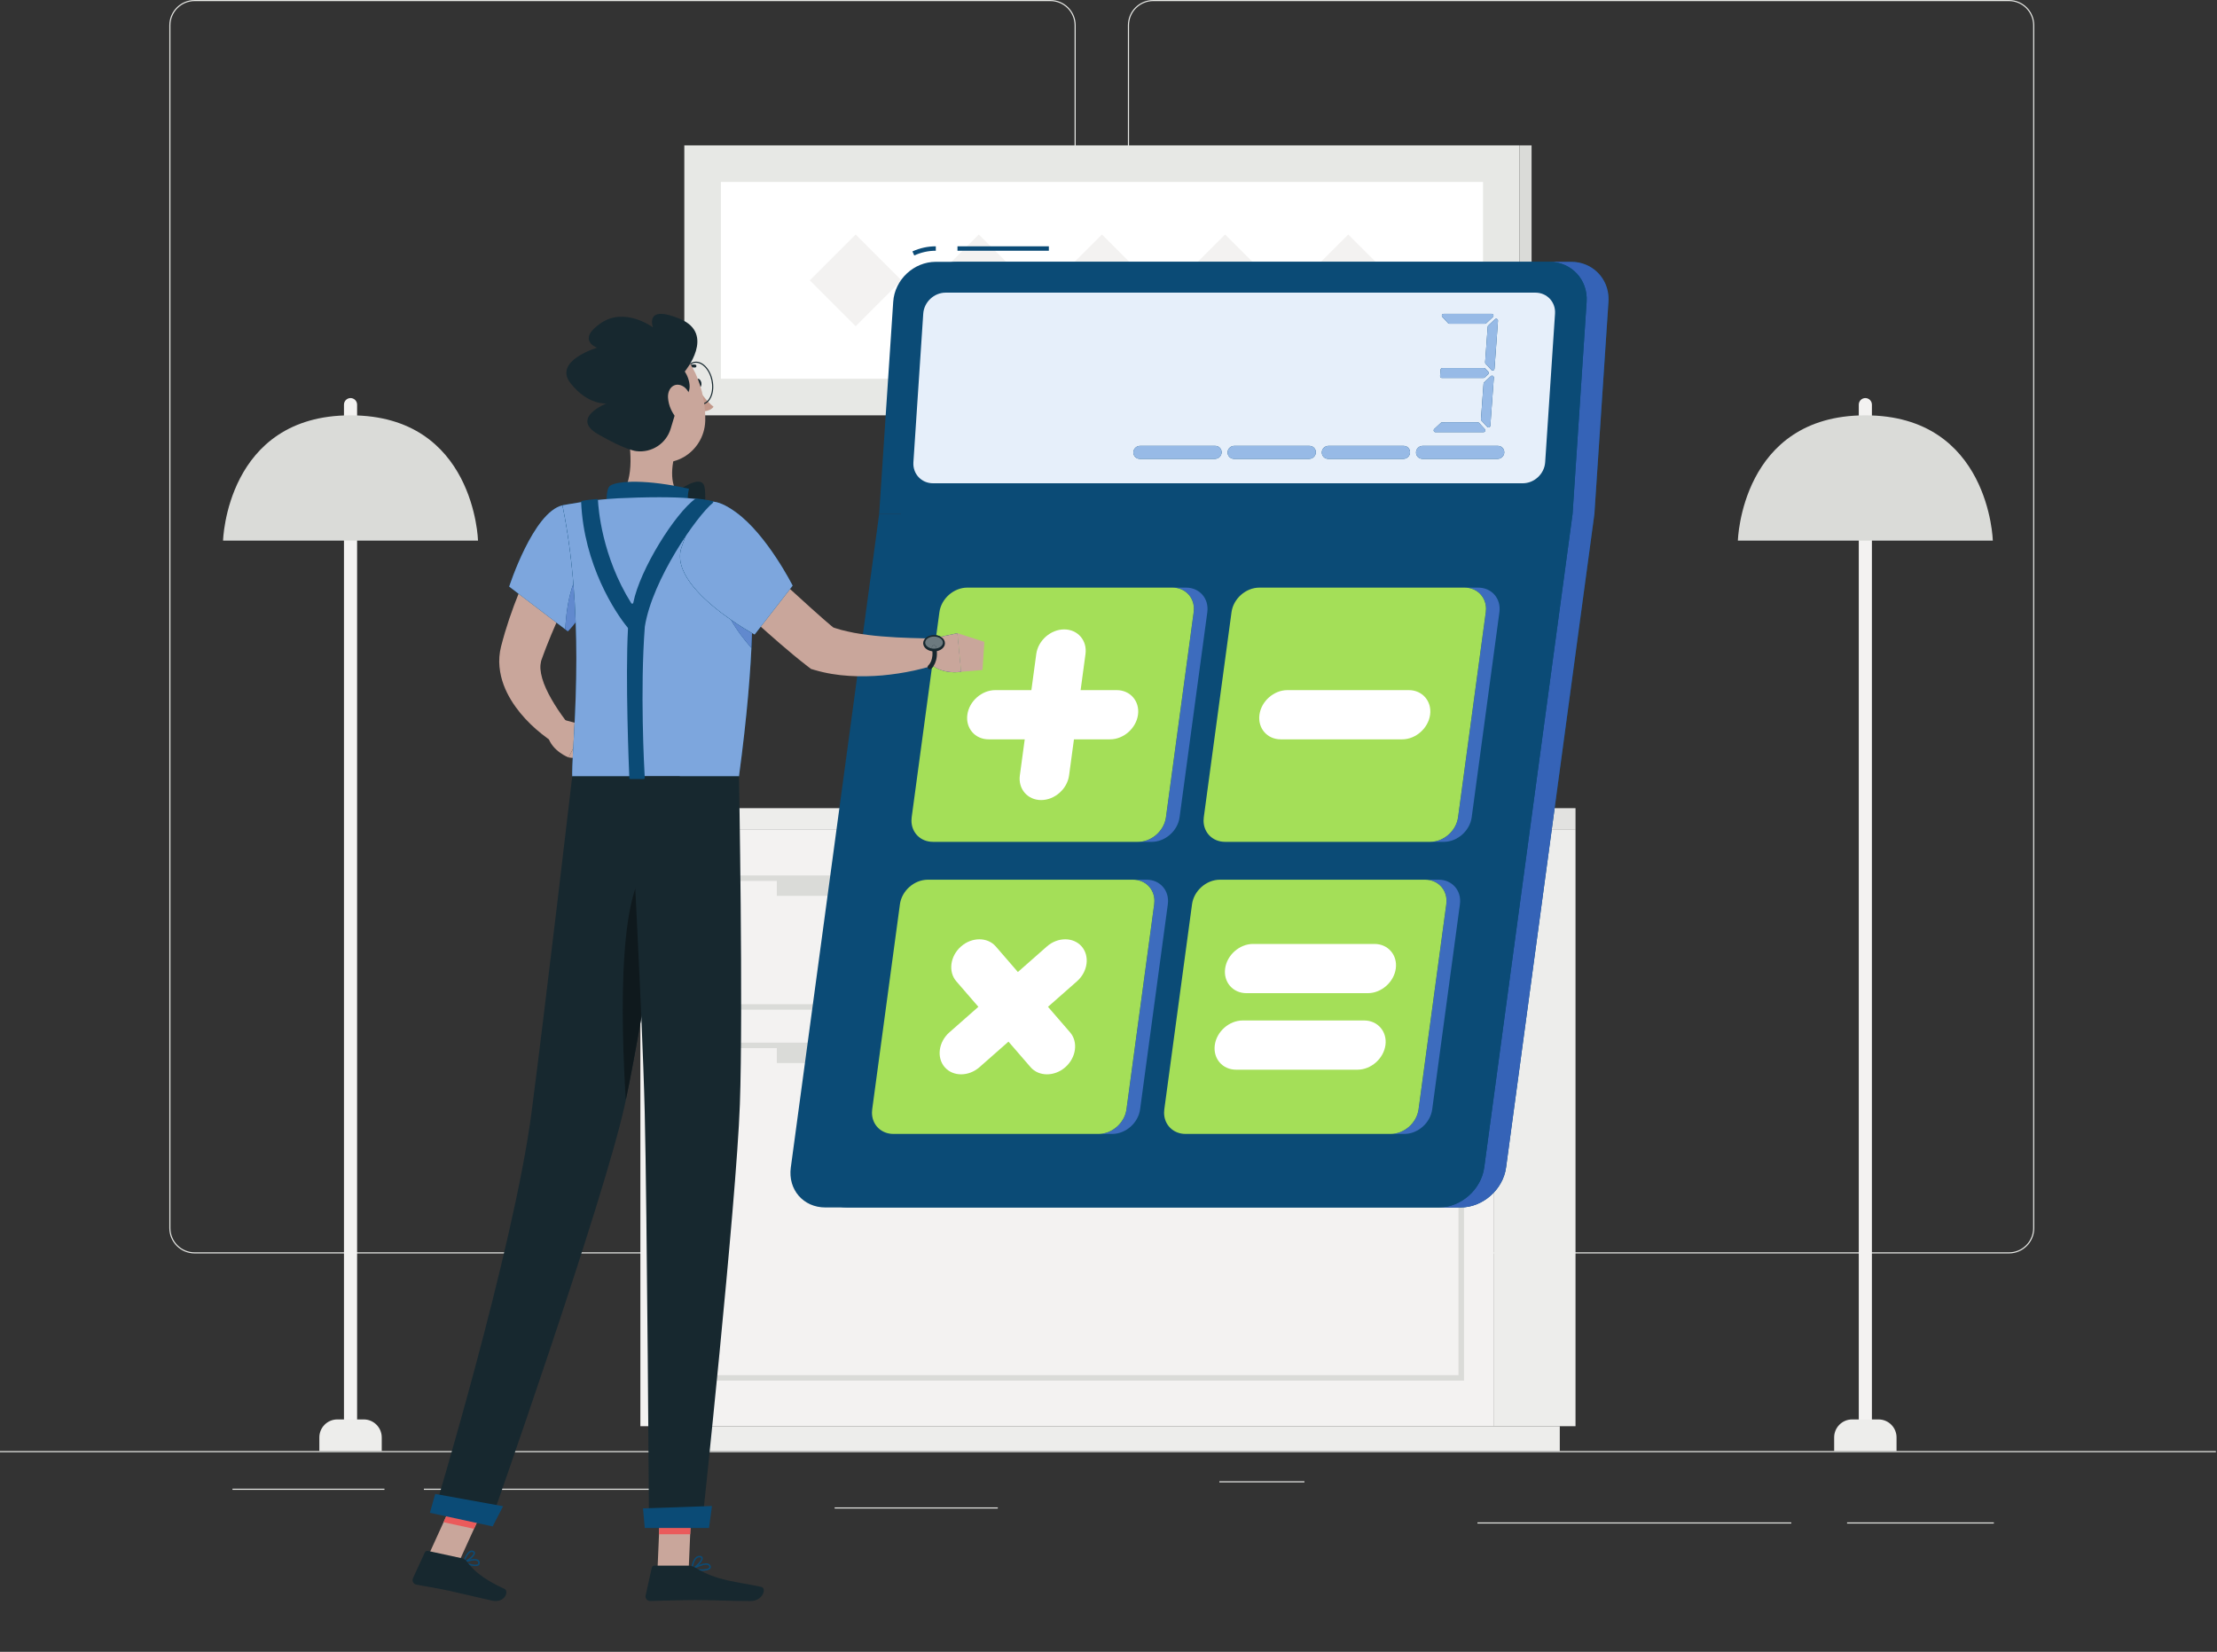 <svg width="667" height="497" viewBox="0 0 667 497" fill="none" xmlns="http://www.w3.org/2000/svg">
<rect x="0" y="0" width="667" height="497" fill="#333333" stroke="none"/>
<g clip-path="url(#clip0_6539_7357)">
<path d="M666.667 436.929H0V436.596H666.667V436.929Z" fill="#E7E8E5"/>
<path d="M555.705 458.057H599.868V458.39H555.705V458.057Z" fill="#E7E8E5"/>
<path d="M444.508 458.057H538.917V458.39H444.508V458.057Z" fill="#E7E8E5"/>
<path d="M366.854 445.675H392.444V446.008H366.854V445.675Z" fill="#E7E8E5"/>
<path d="M69.945 447.916H115.665V448.25H69.945V447.916Z" fill="#E7E8E5"/>
<path d="M127.537 448.25H210.667V447.916H127.537V448.25Z" fill="#E7E8E5"/>
<path d="M251.111 453.545H300.196V453.878H251.111V453.545Z" fill="#E7E8E5"/>
<path d="M58.554 0.335C54.54 0.335 51.276 3.599 51.276 7.611V369.52C51.276 373.533 54.54 376.797 58.554 376.797H316.019C320.029 376.797 323.295 373.533 323.295 369.52V7.611C323.295 3.599 320.029 0.335 316.019 0.335H58.554ZM316.019 377.131H58.554C54.357 377.131 50.943 373.718 50.943 369.52V7.611C50.943 3.416 54.357 0.001 58.554 0.001H316.019C320.213 0.001 323.628 3.416 323.628 7.611V369.52C323.628 373.718 320.213 377.131 316.019 377.131Z" fill="#E7E8E5"/>
<path d="M346.949 0.335C342.937 0.335 339.673 3.599 339.673 7.611V369.52C339.673 373.533 342.937 376.797 346.949 376.797H604.414C608.426 376.797 611.692 373.533 611.692 369.52V7.611C611.692 3.599 608.426 0.335 604.414 0.335H346.949ZM604.414 377.131H346.949C342.753 377.131 339.34 373.718 339.34 369.52V7.611C339.34 3.416 342.753 0.001 346.949 0.001H604.414C608.61 0.001 612.025 3.416 612.025 7.611V369.52C612.025 373.718 608.61 377.131 604.414 377.131Z" fill="#E7E8E5"/>
<path d="M449.332 429.111H474.008V249.689H449.332V429.111Z" fill="#EDEDEB"/>
<path d="M197.396 429.112H469.271V436.596H197.396V429.112Z" fill="#EDEDEB"/>
<path d="M192.659 429.111H449.332V249.689H192.659V429.111Z" fill="#F3F2F1"/>
<path d="M449.332 249.689H474.008V243.159H449.332V249.689Z" fill="#E2E2E0"/>
<path d="M192.659 249.689H449.332V243.159H192.659V249.689Z" fill="#EDEDEB"/>
<path d="M203.191 302.137H438.801V265.057H203.191V302.137ZM440.46 303.796H201.531V263.399H440.46V303.796Z" fill="#DADBD8"/>
<path d="M203.191 413.743H438.801V315.36H203.191V413.743ZM440.46 415.401H201.531V313.701H440.46V415.401Z" fill="#DADBD8"/>
<path d="M233.721 269.542H408.268V264.228H233.721V269.542Z" fill="#DADBD8"/>
<path d="M233.721 319.843H408.268V314.531H233.721V319.843Z" fill="#DADBD8"/>
<path d="M561.203 431.835C560.116 431.835 559.227 430.945 559.227 429.857V121.744C559.227 120.657 560.116 119.768 561.203 119.768C562.289 119.768 563.177 120.657 563.177 121.744V429.857C563.177 430.945 562.289 431.835 561.203 431.835Z" fill="#F3F2F1"/>
<path d="M570.589 436.596H551.816V432.489C551.816 429.497 554.241 427.071 557.233 427.071H565.171C568.164 427.071 570.589 429.497 570.589 432.489V436.596Z" fill="#EDEDEB"/>
<path d="M522.851 162.665C522.851 162.665 523.827 124.963 561.204 124.963C598.581 124.963 599.556 162.665 599.556 162.665H522.851Z" fill="#DADBD8"/>
<path d="M105.461 431.835C104.375 431.835 103.486 430.945 103.486 429.857V121.744C103.486 120.657 104.375 119.768 105.461 119.768C106.548 119.768 107.437 120.657 107.437 121.744V429.857C107.437 430.945 106.548 431.835 105.461 431.835Z" fill="#F3F2F1"/>
<path d="M114.849 436.596H96.075V432.489C96.075 429.497 98.501 427.071 101.493 427.071H109.431C112.424 427.071 114.849 429.497 114.849 432.489V436.596Z" fill="#EDEDEB"/>
<path d="M67.11 162.665C67.11 162.665 68.085 124.963 105.463 124.963C142.84 124.963 143.816 162.665 143.816 162.665H67.11Z" fill="#DADBD8"/>
<path d="M286.542 243.159H381.395V240.332H286.542V243.159Z" fill="#DADBD8"/>
<path d="M381.395 240.332H286.542L295.671 186.028H390.524L381.395 240.332Z" fill="#DADBD8"/>
<path d="M379.634 240.332H284.78L293.91 186.028H388.764L379.634 240.332Z" fill="#E7E8E5"/>
<path d="M288.382 236.063L296.145 189.891C296.244 189.303 296.752 188.872 297.348 188.872H383.958C384.713 188.872 385.286 189.551 385.161 190.295L377.398 236.468C377.3 237.056 376.792 237.485 376.196 237.485H289.585C288.832 237.485 288.257 236.807 288.382 236.063Z" fill="#FAFAF9"/>
<path d="M265.082 243.159H359.935V240.332H265.082V243.159Z" fill="#EDEDEB"/>
<path d="M205.881 124.963H457.183V43.739H205.881V124.963Z" fill="#E7E8E5"/>
<path d="M457.183 124.963H460.785V43.739H457.183V124.963Z" fill="#DADBD8"/>
<path d="M216.885 113.959H446.18V54.743H216.885V113.959Z" fill="white"/>
<path d="M331.532 98.152L317.732 84.352L331.532 70.551L345.333 84.352L331.532 98.152Z" fill="#F3F2F1"/>
<path d="M294.481 98.152L280.681 84.352L294.481 70.551L308.282 84.352L294.481 98.152Z" fill="#F3F2F1"/>
<path d="M257.432 98.152L243.631 84.352L257.432 70.551L271.232 84.352L257.432 98.152Z" fill="#F3F2F1"/>
<path d="M368.583 98.152L354.781 84.352L368.583 70.551L382.384 84.352L368.583 98.152Z" fill="#F3F2F1"/>
<path d="M405.633 98.152L391.832 84.352L405.633 70.551L419.435 84.352L405.633 98.152Z" fill="#F3F2F1"/>
<path d="M483.919 90.793C484.36 84.156 479.335 78.775 472.697 78.775H288.117C281.48 78.775 275.743 84.156 275.303 90.793L271.067 154.679L244.491 351.279C243.593 357.915 248.247 363.295 254.884 363.295H439.465C446.103 363.295 452.211 357.915 453.108 351.279L479.684 154.679L483.919 90.793Z" fill="#0B4B76"/>
<path d="M439.465 363.295H433.063C439.635 363.205 445.647 357.859 446.536 351.279L473.113 154.679L477.348 90.793C477.788 84.156 472.765 78.775 466.128 78.775H288.117H472.697C479.063 78.775 483.944 83.724 483.947 89.984C483.947 90.252 483.937 90.521 483.919 90.793L479.684 154.679L467.723 243.159L466.84 249.689L453.108 351.279C452.211 357.915 446.103 363.295 439.465 363.295Z" fill="#3563B7"/>
<path d="M432.894 363.296H248.313C241.676 363.296 237.023 357.915 237.92 351.279L264.496 154.679H473.113L446.536 351.279C445.638 357.915 439.53 363.296 432.894 363.296Z" fill="#0B4B76"/>
<path d="M315.556 75.441H288.066V74.108H315.556V75.441Z" fill="#0B4B76"/>
<path d="M275.061 76.86L274.509 75.647C276.757 74.627 279.125 74.108 281.547 74.108V75.441C279.316 75.441 277.135 75.919 275.061 76.86Z" fill="#0B4B76"/>
<path d="M466.128 78.775H281.547C274.909 78.775 269.172 84.156 268.732 90.793L264.496 154.679H473.113L477.348 90.793C477.788 84.156 472.765 78.775 466.128 78.775Z" fill="#0B4B76"/>
<path d="M458.128 145.407H280.711C277.216 145.407 274.571 142.573 274.803 139.08L277.765 94.375C277.997 90.88 281.019 88.048 284.513 88.048H461.931C465.425 88.048 468.071 90.88 467.839 94.375L464.875 139.08C464.643 142.573 461.623 145.407 458.128 145.407ZM428.005 134.149C426.984 134.149 426.093 134.983 426.025 136.001C425.951 137.132 426.816 138.056 427.948 138.056H450.589C451.609 138.056 452.5 137.223 452.567 136.204V136.203C452.641 135.073 451.777 134.149 450.647 134.149H428.005ZM399.659 134.149C398.637 134.149 397.748 134.983 397.68 136.001C397.605 137.132 398.469 138.056 399.601 138.056H422.243C423.263 138.056 424.153 137.223 424.221 136.204V136.203C424.296 135.073 423.431 134.149 422.3 134.149H399.659ZM371.312 134.149C370.291 134.149 369.4 134.983 369.333 136.001C369.259 137.132 370.123 138.056 371.255 138.056H393.896C394.916 138.056 395.807 137.223 395.875 136.204V136.203C395.949 135.073 395.085 134.149 393.953 134.149H371.312ZM342.967 134.149C341.944 134.149 341.055 134.983 340.987 136.001C340.912 137.132 341.777 138.056 342.909 138.056H365.549C366.571 138.056 367.46 137.223 367.528 136.204V136.203C367.603 135.073 366.739 134.149 365.607 134.149H342.967ZM444.58 127.056L433.885 127.059C433.748 127.059 433.613 127.111 433.513 127.207L431.505 129.083C431.144 129.42 431.384 130.027 431.877 130.027L446.32 130.023C446.796 130.023 447.044 129.456 446.72 129.107L444.98 127.231C444.876 127.12 444.732 127.056 444.58 127.056ZM448.883 113.035C448.755 113.035 448.624 113.08 448.515 113.183L446.513 115.053C446.413 115.148 446.352 115.275 446.341 115.413L445.56 126.144C445.549 126.295 445.6 126.441 445.703 126.553L447.431 128.429C447.543 128.551 447.685 128.605 447.827 128.605C448.093 128.605 448.352 128.411 448.375 128.099L449.431 113.621C449.456 113.276 449.177 113.035 448.883 113.035ZM446.511 110.744L433.941 110.748C433.656 110.748 433.419 110.968 433.397 111.253L433.261 113.129C433.239 113.445 433.488 113.715 433.805 113.715L446.319 113.712C446.456 113.712 446.588 113.66 446.689 113.565L447.725 112.603C447.945 112.399 447.959 112.053 447.755 111.833L446.911 110.92C446.807 110.808 446.663 110.744 446.511 110.744ZM450.131 95.909C450.003 95.909 449.873 95.955 449.763 96.057L447.761 97.928C447.661 98.021 447.6 98.149 447.589 98.287L446.808 109.019C446.797 109.168 446.849 109.316 446.951 109.427L448.679 111.303C448.791 111.425 448.935 111.48 449.076 111.48C449.343 111.48 449.601 111.284 449.624 110.973L450.679 96.496C450.704 96.151 450.425 95.909 450.131 95.909ZM448.779 94.433L434.336 94.436C433.86 94.436 433.613 95.003 433.936 95.352L435.669 97.228C435.773 97.34 435.919 97.403 436.071 97.403L446.765 97.4C446.903 97.4 447.035 97.348 447.136 97.253L449.151 95.377C449.512 95.04 449.273 94.433 448.779 94.433Z" fill="#E6EFFA"/>
<path d="M436.071 97.403C435.919 97.403 435.773 97.34 435.669 97.228L433.936 95.352C433.613 95.003 433.86 94.436 434.336 94.436L448.779 94.433C449.273 94.433 449.512 95.04 449.151 95.377L447.136 97.254C447.035 97.348 446.903 97.4 446.765 97.4L436.071 97.403Z" fill="#97BAE6"/>
<path d="M431.877 130.027C431.384 130.027 431.144 129.42 431.505 129.083L433.513 127.207C433.613 127.111 433.748 127.059 433.885 127.059L444.58 127.056C444.732 127.056 444.876 127.12 444.98 127.231L446.72 129.107C447.044 129.456 446.796 130.023 446.32 130.023L431.877 130.027Z" fill="#97BAE6"/>
<path d="M433.805 113.715C433.488 113.715 433.239 113.446 433.261 113.13L433.397 111.254C433.419 110.968 433.656 110.748 433.941 110.748L446.511 110.744C446.663 110.744 446.807 110.808 446.911 110.92L447.755 111.833C447.959 112.053 447.945 112.399 447.725 112.603L446.689 113.565C446.588 113.66 446.456 113.712 446.319 113.712L433.805 113.715Z" fill="#97BAE6"/>
<path d="M447.827 128.605C447.685 128.605 447.543 128.551 447.431 128.429L445.703 126.553C445.6 126.441 445.549 126.295 445.56 126.144L446.341 115.413C446.352 115.275 446.413 115.148 446.513 115.053L448.515 113.183C448.624 113.08 448.755 113.035 448.883 113.035C449.177 113.035 449.456 113.276 449.431 113.621L448.375 128.099C448.352 128.411 448.093 128.605 447.827 128.605Z" fill="#97BAE6"/>
<path d="M449.076 111.48C448.935 111.48 448.791 111.425 448.679 111.303L446.951 109.427C446.849 109.316 446.797 109.168 446.808 109.019L447.589 98.287C447.6 98.149 447.661 98.021 447.761 97.928L449.763 96.057C449.873 95.955 450.003 95.909 450.131 95.909C450.425 95.909 450.704 96.151 450.679 96.496L449.624 110.973C449.601 111.284 449.343 111.48 449.076 111.48Z" fill="#97BAE6"/>
<path d="M450.589 138.056H427.948C426.816 138.056 425.951 137.132 426.025 136.001C426.093 134.983 426.984 134.149 428.006 134.149H450.647C451.778 134.149 452.641 135.073 452.567 136.203V136.204C452.5 137.223 451.609 138.056 450.589 138.056Z" fill="#97BAE6"/>
<path d="M422.243 138.056H399.602C398.47 138.056 397.606 137.132 397.68 136.001C397.748 134.983 398.638 134.149 399.659 134.149H422.3C423.431 134.149 424.296 135.073 424.222 136.203V136.204C424.154 137.223 423.263 138.056 422.243 138.056Z" fill="#97BAE6"/>
<path d="M393.896 138.056H371.255C370.123 138.056 369.259 137.132 369.334 136.001C369.4 134.983 370.291 134.149 371.312 134.149H393.954C395.086 134.149 395.95 135.073 395.875 136.203V136.204C395.807 137.223 394.916 138.056 393.896 138.056Z" fill="#97BAE6"/>
<path d="M365.549 138.056H342.909C341.777 138.056 340.912 137.132 340.986 136.001C341.054 134.983 341.944 134.149 342.966 134.149H365.606C366.738 134.149 367.602 135.073 367.528 136.203V136.204C367.46 137.223 366.57 138.056 365.549 138.056Z" fill="#97BAE6"/>
<path d="M346.491 253.292H342.384C346.468 253.292 350.227 249.981 350.779 245.897L359.12 184.195C359.167 183.852 359.188 183.515 359.188 183.184C359.183 179.577 356.465 176.8 352.724 176.8H295.128H356.831C360.915 176.8 363.779 180.111 363.227 184.195L354.885 245.897C354.333 249.981 350.575 253.292 346.491 253.292Z" fill="#3D6CBE"/>
<path d="M434.372 253.292H430.267C434.351 253.292 438.109 249.981 438.661 245.897L447.001 184.195C447.048 183.852 447.071 183.515 447.071 183.184C447.064 179.577 444.348 176.8 440.607 176.8H383.011H444.713C448.797 176.8 451.661 180.111 451.108 184.195L442.768 245.897C442.216 249.981 438.457 253.292 434.372 253.292Z" fill="#3D6CBE"/>
<path d="M334.611 341.173H330.504C334.588 341.173 338.347 337.864 338.899 333.78L347.24 272.076C347.287 271.733 347.309 271.396 347.308 271.065C347.303 267.46 344.585 264.681 340.844 264.681H283.248H344.951C349.035 264.681 351.899 267.993 351.347 272.076L343.005 333.78C342.453 337.864 338.696 341.173 334.611 341.173Z" fill="#3D6CBE"/>
<path d="M422.494 341.173H418.387C422.471 341.173 426.23 337.864 426.782 333.78L435.122 272.076C435.168 271.733 435.191 271.396 435.19 271.065C435.184 267.46 432.468 264.681 428.727 264.681H371.131H432.834C436.918 264.681 439.78 267.993 439.228 272.076L430.888 333.78C430.335 337.864 426.578 341.173 422.494 341.173Z" fill="#3D6CBE"/>
<path d="M274.285 245.897L282.627 184.195C283.179 180.111 286.937 176.8 291.023 176.8H352.724C356.808 176.8 359.672 180.111 359.12 184.195L350.779 245.897C350.227 249.981 346.468 253.292 342.384 253.292H280.681C276.597 253.292 273.733 249.981 274.285 245.897Z" fill="#0B4B76"/>
<path d="M342.384 253.292H280.681C276.94 253.292 274.224 250.515 274.217 246.909C274.217 246.579 274.24 246.241 274.285 245.897L280.351 201.029C280.471 200.904 280.637 200.709 280.816 200.444C282.995 201.961 285.513 202.272 287.211 202.272C288.389 202.272 289.173 202.121 289.173 202.121L288.067 190.516L283.031 191.583C282.644 191.357 282.188 191.195 281.691 191.116L282.627 184.195C283.179 180.111 286.937 176.8 291.023 176.8H352.724C356.465 176.8 359.183 179.577 359.188 183.184C359.188 183.515 359.167 183.852 359.12 184.195L350.779 245.897C350.227 249.981 346.468 253.292 342.384 253.292Z" fill="#A4DF58"/>
<path d="M362.168 245.897L370.509 184.195C371.061 180.111 374.82 176.8 378.904 176.8H440.606C444.69 176.8 447.553 180.111 447.001 184.195L438.661 245.897C438.109 249.981 434.35 253.292 430.266 253.292H368.562C364.478 253.292 361.616 249.981 362.168 245.897Z" fill="#0B4B76"/>
<path d="M430.267 253.292H368.563C364.823 253.292 362.105 250.515 362.1 246.909C362.1 246.579 362.121 246.241 362.168 245.897L370.509 184.195C371.061 180.111 374.82 176.8 378.904 176.8H440.607C444.348 176.8 447.064 179.577 447.071 183.184C447.071 183.515 447.048 183.852 447.001 184.195L438.661 245.897C438.109 249.981 434.351 253.292 430.267 253.292Z" fill="#A4DF58"/>
<path d="M262.407 333.78L270.748 272.076C271.3 267.993 275.057 264.681 279.141 264.681H340.844C344.929 264.681 347.792 267.993 347.24 272.076L338.898 333.78C338.346 337.864 334.588 341.173 330.504 341.173H268.801C264.717 341.173 261.855 337.864 262.407 333.78Z" fill="#0B4B76"/>
<path d="M330.504 341.173H268.802C265.06 341.173 262.344 338.397 262.339 334.791C262.338 334.46 262.36 334.123 262.407 333.78L270.748 272.076C271.3 267.993 275.058 264.681 279.142 264.681H340.844C344.586 264.681 347.303 267.46 347.308 271.065C347.31 271.396 347.287 271.733 347.24 272.076L338.899 333.78C338.347 337.864 334.588 341.173 330.504 341.173Z" fill="#A4DF58"/>
<path d="M350.288 333.78L358.629 272.076C359.181 267.993 362.94 264.681 367.024 264.681H428.727C432.811 264.681 435.673 267.993 435.121 272.076L426.781 333.78C426.229 337.864 422.471 341.173 418.387 341.173H356.684C352.6 341.173 349.736 337.864 350.288 333.78Z" fill="#0B4B76"/>
<path d="M418.386 341.173H356.684C352.942 341.173 350.225 338.397 350.22 334.791C350.22 334.46 350.242 334.123 350.288 333.78L358.629 272.076C359.181 267.993 362.94 264.681 367.024 264.681H428.726C432.468 264.681 435.184 267.46 435.189 271.065C435.19 271.396 435.168 271.733 435.121 272.076L426.781 333.78C426.229 337.864 422.47 341.173 418.386 341.173Z" fill="#A4DF58"/>
<path d="M313.232 240.719C309.16 240.719 306.278 237.387 306.828 233.313L311.767 196.779C312.318 192.705 316.1 189.373 320.174 189.373C324.247 189.373 327.128 192.705 326.579 196.779L321.639 233.313C321.088 237.387 317.306 240.719 313.232 240.719Z" fill="white"/>
<path d="M291.031 215.047C291.582 210.973 295.364 207.641 299.438 207.641H335.972C340.044 207.641 342.927 210.973 342.376 215.047C341.826 219.119 338.043 222.452 333.97 222.452H297.435C293.362 222.452 290.48 219.119 291.031 215.047Z" fill="white"/>
<path d="M284.216 321.081C281.725 318.201 282.361 313.489 285.632 310.609L314.957 284.775C318.227 281.895 322.94 281.895 325.431 284.775C327.921 287.655 327.284 292.368 324.015 295.248L294.689 321.081C291.419 323.961 286.707 323.961 284.216 321.081Z" fill="white"/>
<path d="M289.124 284.775C292.393 281.895 297.106 281.895 299.597 284.775L321.938 310.609C324.429 313.489 323.792 318.201 320.522 321.081C317.253 323.961 312.54 323.961 310.049 321.081L287.708 295.248C285.217 292.368 285.854 287.655 289.124 284.775Z" fill="white"/>
<path d="M378.912 215.047C379.463 210.973 383.245 207.641 387.319 207.641H423.853C427.927 207.641 430.808 210.973 430.257 215.047C429.707 219.119 425.924 222.452 421.851 222.452H385.316C381.244 222.452 378.362 219.119 378.912 215.047Z" fill="white"/>
<path d="M368.588 291.416C369.139 287.343 372.921 284.009 376.996 284.009H413.529C417.603 284.009 420.484 287.343 419.933 291.416C419.384 295.489 415.6 298.821 411.528 298.821H374.993C370.92 298.821 368.037 295.489 368.588 291.416Z" fill="white"/>
<path d="M365.476 314.44C366.027 310.367 369.81 307.035 373.883 307.035H410.417C414.491 307.035 417.372 310.367 416.821 314.44C416.271 318.513 412.488 321.845 408.415 321.845H371.882C367.807 321.845 364.925 318.513 365.476 314.44Z" fill="white"/>
<path d="M177.808 166.336C175.412 170.781 172.944 175.583 170.691 180.276C168.389 184.991 166.267 189.761 164.399 194.551C163.913 195.747 163.509 196.945 163.057 198.145C162.816 198.708 162.672 199.336 162.6 200.088C162.472 201.587 162.856 203.559 163.621 205.615C165.188 209.717 168.124 214.177 171.156 218.059L166.615 223.441C165.244 222.573 164.129 221.744 162.957 220.807C161.804 219.885 160.672 218.92 159.609 217.865C157.463 215.772 155.464 213.42 153.763 210.639C152.081 207.857 150.649 204.567 150.273 200.615C150.079 198.653 150.231 196.543 150.755 194.493C151.137 193.105 151.485 191.689 151.905 190.321C153.552 184.817 155.553 179.508 157.815 174.351C158.96 171.777 160.132 169.221 161.423 166.724C162.723 164.2 163.965 161.779 165.501 159.223L177.808 166.336Z" fill="#C9A69B"/>
<path d="M169.304 216.505L176.009 218.259L171.056 227.897C171.056 227.897 166.097 226.017 164.86 221.645L169.304 216.505Z" fill="#C9A69B"/>
<path d="M185.195 221.307L179.232 228.865L171.056 227.897L176.009 218.259L185.195 221.307Z" fill="#C9A69B"/>
<path d="M209.249 115.484C209.4 116.226 209.916 116.747 210.4 116.648C210.884 116.55 211.155 115.868 211.004 115.127C210.853 114.387 210.339 113.864 209.855 113.963C209.369 114.062 209.099 114.743 209.249 115.484Z" fill="#17282F"/>
<path d="M209.847 116.76C209.847 116.76 212.401 120.695 214.677 122.38C213.615 123.871 211.271 123.764 211.271 123.764L209.847 116.76Z" fill="#C2988A"/>
<path d="M209.412 109.141C209.235 109.141 209.059 109.159 208.885 109.195C207.847 109.405 206.992 110.231 206.479 111.52C205.957 112.832 205.855 114.461 206.188 116.107C206.872 119.475 209.185 121.868 211.369 121.417C212.408 121.207 213.261 120.38 213.775 119.092C214.297 117.779 214.4 116.149 214.067 114.505C213.732 112.86 213 111.401 212.008 110.396C211.195 109.575 210.291 109.141 209.412 109.141ZM210.852 121.803C208.684 121.803 206.524 119.429 205.861 116.173C205.515 114.465 205.624 112.769 206.169 111.396C206.725 109.999 207.665 109.101 208.819 108.867C209.973 108.635 211.189 109.093 212.245 110.161C213.283 111.212 214.045 112.731 214.392 114.439C214.74 116.147 214.631 117.843 214.084 119.215C213.528 120.612 212.588 121.509 211.435 121.744C211.243 121.783 211.047 121.803 210.852 121.803Z" fill="#17282F"/>
<path d="M279.517 192.328L288.067 190.516L289.173 202.121C289.173 202.121 281.789 203.532 278.25 197.692L279.517 192.328Z" fill="#C9A69B"/>
<path d="M296.148 193.119L295.602 201.58L289.173 202.121L288.066 190.516L296.148 193.119Z" fill="#C9A69B"/>
<path d="M205.699 111.919L205.397 111.801C205.217 111.635 205.205 111.353 205.373 111.173C207.041 109.368 209.064 109.689 209.152 109.703C209.393 109.744 209.556 109.973 209.516 110.216C209.473 110.457 209.241 110.619 209.005 110.58C208.939 110.569 207.356 110.337 206.025 111.777L205.699 111.919Z" fill="#17282F"/>
<path d="M188.664 128.975C190.008 135.837 190.82 145.343 186.02 149.92C186.02 149.92 187.896 156.88 200.644 156.88C214.663 156.88 207.388 150.772 207.388 150.772C201.561 148.964 201.612 142.327 202.944 136.996L188.664 128.975Z" fill="#C9A69B"/>
<path d="M203.06 148.251C206.209 145.991 210.871 143.325 211.839 146.103C212.423 147.777 212.663 155.917 209.423 155.309C204.635 154.413 203.06 148.251 203.06 148.251Z" fill="#17282F"/>
<path d="M183.395 154.509C182.147 152.741 182.197 147.155 183.529 146.169C185.681 144.579 194.885 144.213 207.284 147.064C205.948 152.475 208.808 155.311 208.808 155.311L183.395 154.509Z" fill="#0B4B76"/>
<path d="M143.249 469.549L143.511 469.635C143.687 469.72 143.797 469.843 143.848 470.013C143.967 470.413 143.819 470.54 143.769 470.58C143.265 471.009 141.394 470.614 140.074 470.087C140.97 469.772 142.416 469.368 143.249 469.549ZM141.723 471.048C142.664 471.251 143.606 471.304 144.058 470.919C144.248 470.757 144.44 470.448 144.274 469.888C144.186 469.594 143.993 469.373 143.701 469.233C142.436 468.629 139.525 469.816 139.401 469.866L139.264 470.064L139.39 470.272C139.835 470.487 140.779 470.843 141.723 471.048Z" fill="#0B4B76"/>
<path d="M142.094 466.973L142.191 467.001C142.466 467.096 142.462 467.231 142.46 467.288C142.444 467.917 140.948 469.182 139.85 469.694C140.124 468.944 140.751 467.465 141.555 467.056C141.738 466.961 141.915 466.935 142.094 466.973ZM139.44 470.288L139.55 470.284C140.61 469.975 142.878 468.364 142.906 467.3C142.91 467.108 142.843 466.757 142.336 466.582C142.008 466.466 141.679 466.495 141.352 466.66C140.099 467.3 139.307 469.897 139.275 470.007L139.33 470.228L139.44 470.288Z" fill="#0B4B76"/>
<path d="M212.452 470.801C212.609 470.801 212.753 470.819 212.881 470.852C213.087 470.908 213.228 471.009 213.316 471.164C213.473 471.44 213.416 471.576 213.36 471.655C212.923 472.261 210.553 472.276 208.809 472.028C209.679 471.582 211.356 470.801 212.452 470.801ZM210.965 472.62C212.168 472.62 213.331 472.455 213.721 471.915C213.857 471.725 213.964 471.402 213.701 470.944C213.556 470.685 213.317 470.511 212.999 470.424C211.437 470 208.16 471.866 208.021 471.948L207.912 472.175L208.088 472.357C208.687 472.477 209.843 472.62 210.965 472.62Z" fill="#0B4B76"/>
<path d="M210.42 468.559L210.553 468.567C210.953 468.608 210.979 468.766 210.987 468.816C211.089 469.452 209.565 471.047 208.411 471.74C208.531 471.003 208.865 469.492 209.649 468.848C209.885 468.655 210.139 468.559 210.42 468.559ZM208.132 472.361L208.223 472.342C209.355 471.835 211.597 469.806 211.425 468.745C211.385 468.497 211.208 468.187 210.599 468.124C210.143 468.079 209.731 468.207 209.367 468.506C208.173 469.485 207.921 472.011 207.911 472.119L208.001 472.32L208.132 472.361Z" fill="#0B4B76"/>
<path d="M197.819 472.14H207.198L208.132 450.421H198.754L197.819 472.14Z" fill="#C9A69B"/>
<path d="M128.985 467.797L138.151 469.781L147.355 449.554L138.188 447.568L128.985 467.797Z" fill="#C9A69B"/>
<path d="M139.032 468.861L128.735 466.632C128.36 466.552 127.979 466.742 127.819 467.089L124.244 474.844C123.874 475.649 124.365 476.594 125.233 476.766C128.842 477.483 130.635 477.649 135.163 478.63C137.948 479.232 144.237 480.766 148.085 481.599C151.848 482.412 153.259 478.735 151.757 478.051C145.029 474.976 142.22 472.271 140.399 469.748C140.069 469.292 139.581 468.981 139.032 468.861Z" fill="#17282F"/>
<path d="M207.136 471.055H196.893C196.511 471.055 196.179 471.32 196.096 471.694L194.243 480.031C194.051 480.894 194.707 481.713 195.592 481.699C199.287 481.636 204.625 481.419 209.269 481.419C214.697 481.419 219.388 481.716 225.755 481.716C229.605 481.716 230.673 477.823 229.061 477.471C221.725 475.866 215.735 475.694 209.395 471.784C208.705 471.359 207.945 471.055 207.136 471.055Z" fill="#17282F"/>
<path d="M169.228 152.041C160.439 154.056 153.192 176.495 153.192 176.495L170.843 189.948C170.843 189.948 177.321 183.84 180.204 172.616C183.225 160.856 178.216 149.98 169.228 152.041Z" fill="#0B4B76"/>
<path d="M170.843 189.948H170.841C170.905 189.888 171.871 188.961 173.2 187.22C173.2 187.223 173.2 187.22 173.2 187.221C171.827 189.02 170.843 189.948 170.843 189.948ZM170.195 189.455L167.407 187.331L156.009 178.643L153.192 176.495C153.192 176.495 160.439 154.056 169.228 152.041C169.481 151.983 169.729 151.936 169.976 151.897C169.493 151.988 169.228 152.041 169.228 152.041C170.844 159.931 171.879 167.879 172.513 175.569C170.951 179.828 170.285 184.797 170.06 189.351L170.195 189.455Z" fill="#7DA6DD"/>
<path d="M221.936 162.745L236.747 176.371C239.209 178.641 241.684 180.887 244.16 183.099C246.615 185.309 249.125 187.529 251.504 189.453L249.443 188.348C250.588 188.765 251.791 189.18 253.052 189.517C254.319 189.844 255.632 190.135 256.973 190.403C259.667 190.889 262.479 191.245 265.347 191.476C268.216 191.721 271.143 191.873 274.099 191.956C277.033 192.061 280.097 192.103 282.983 192.124L284.384 199.025C281.243 200.193 278.219 201.039 275.049 201.745C271.901 202.427 268.696 202.916 265.432 203.217C262.167 203.488 258.84 203.577 255.44 203.353C252.036 203.149 248.556 202.605 245.005 201.563L243.996 201.267L242.944 200.456C240.017 198.201 237.419 196 234.8 193.756C232.208 191.507 229.651 189.247 227.117 186.973C222.085 182.381 217.085 177.823 212.183 173.087L221.936 162.745Z" fill="#C9A69B"/>
<path d="M170.839 189.951L170.195 189.455L170.842 189.948C170.84 189.951 170.839 189.951 170.839 189.951Z" fill="#C3C5C2"/>
<path d="M170.841 189.948L170.195 189.455L170.06 189.351C170.285 184.797 170.951 179.828 172.513 175.569C172.84 179.535 173.061 183.437 173.2 187.22C171.871 188.961 170.905 189.888 170.841 189.948Z" fill="#6189CE"/>
<path d="M224.773 161.444C226.691 171.576 227.889 192.383 222.324 233.584H172.163C171.817 225.885 176.656 188.323 169.228 152.041C169.228 152.041 177.827 150.315 186.02 149.92C192.429 149.612 201.709 149.407 207.344 149.921C209.695 150.136 212.004 150.475 214.061 150.839C219.485 151.799 223.749 156.032 224.773 161.444Z" fill="#0B4B76"/>
<path d="M222.324 233.584H172.163C172.151 233.311 172.145 232.997 172.145 232.649C172.145 227.529 173.395 214.547 173.395 198.156C173.395 194.651 173.339 190.993 173.2 187.22C173.061 183.437 172.84 179.535 172.513 175.569C171.879 167.879 170.844 159.931 169.228 152.041C169.228 152.041 177.827 150.315 186.02 149.92C189.604 149.748 194.087 149.608 198.327 149.608C201.669 149.608 204.86 149.695 207.344 149.921C209.695 150.136 212.004 150.475 214.061 150.839C214.211 150.865 214.36 150.895 214.508 150.927C214.352 150.913 214.201 150.908 214.052 150.908C209.013 150.908 207.607 157.807 205.115 164.521C204.761 165.473 204.599 166.44 204.6 167.411C204.605 174.509 213.327 181.892 219.892 186.445C221.668 189.633 224.003 192.616 226.059 194.955C226.133 193.405 226.195 191.909 226.241 190.468C226.244 190.469 226.247 190.471 226.249 190.472C225.895 201.493 224.755 215.596 222.324 233.584Z" fill="#7DA6DD"/>
<path d="M226.059 194.955C224.003 192.616 221.668 189.633 219.892 186.445C222.667 188.369 225.056 189.788 226.241 190.468C226.195 191.909 226.133 193.406 226.059 194.955Z" fill="#6189CE"/>
<path d="M198.272 461.621H198.268L198.748 450.427H198.753L198.272 461.621Z" fill="#C3C5C2"/>
<path d="M207.649 461.621H198.272L198.753 450.427H208.129L207.692 460.643L207.649 461.621Z" fill="#EA5B5B"/>
<path d="M133.441 458.001L133.435 458L134.355 455.981L134.36 455.983L133.441 458.001Z" fill="#C3C5C2"/>
<path d="M142.605 459.985L133.441 458.001L134.36 455.983L143.524 457.966L142.605 459.985Z" fill="#EA5B5B"/>
<path d="M184.205 118.939C186.615 127.928 187.568 133.312 193.116 137.051C201.461 142.673 211.852 136.221 212.176 126.692C212.469 118.115 208.48 104.853 198.832 103.041C189.327 101.256 181.796 109.947 184.205 118.939Z" fill="#C9A69B"/>
<path d="M204.6 119.62C208.808 119.028 207.605 114.155 206.025 111.777C206.025 111.777 215.423 100.509 204.6 95.954C193.777 91.397 196.444 98.51 196.444 98.51C196.444 98.51 188.003 92.176 180.668 97.287C173.333 102.397 179.667 104.62 179.667 104.62C179.667 104.62 166.309 108.547 171.655 115.305C177 122.064 182.493 121.373 182.493 121.373C182.493 121.373 171.444 125.731 179.889 130.62C188.333 135.509 191.428 135.735 191.428 135.735C196.059 136.311 200.429 133.464 201.775 128.996L204.6 119.62Z" fill="#17282F"/>
<path d="M200.979 119.652C201.124 122.086 202.255 124.376 203.613 125.873C205.659 128.125 207.792 126.723 208.153 123.98C208.48 121.511 207.809 117.363 205.309 116.12C202.847 114.896 200.813 116.87 200.979 119.652Z" fill="#C9A69B"/>
<path d="M204.529 233.584C204.529 233.584 193.887 305.256 188.044 332.107C181.645 361.509 147.336 458.791 147.336 458.791L130.548 455.157C130.548 455.157 154.539 375.88 159.909 334.772C164.033 303.196 172.163 233.584 172.163 233.584H204.529Z" fill="#17282F"/>
<path d="M151.356 453.187L148.227 459.259L129.338 455.169L130.931 449.491L151.356 453.187Z" fill="#0B4B76"/>
<path d="M188.28 331.032C188.28 331.027 188.28 331.019 188.28 331.013C189.574 324.929 191.088 316.804 192.658 307.831V307.833C191.086 316.817 189.574 324.949 188.28 331.032Z" fill="#A7A9A8"/>
<path d="M192.659 307.833V307.831C192.955 306.143 193.252 304.427 193.551 302.688C193.252 304.427 192.955 306.147 192.659 307.833Z" fill="#9FA1A1"/>
<path d="M188.28 331.013C186.798 307.404 185.5 261.532 197.804 259.12C198.129 259.056 198.442 259.025 198.745 259.025C199.406 259.025 200.013 259.173 200.573 259.452C198.561 272.372 196.02 288.285 193.55 302.688C193.252 304.427 192.954 306.143 192.658 307.831C191.088 316.804 189.574 324.929 188.28 331.013Z" fill="#0F191D"/>
<path d="M222.324 233.585C222.324 233.585 223.616 303.704 222.596 332.304C221.535 362.052 211.144 459.454 211.144 459.454H195.257C195.257 459.454 194.673 363.789 193.968 334.575C193.196 302.725 189.351 233.585 189.351 233.585H222.324Z" fill="#17282F"/>
<path d="M214.202 453.125L213.306 459.723H193.979L193.458 453.836L214.202 453.125Z" fill="#0B4B76"/>
<path d="M205.115 164.521C200.619 176.64 227.037 190.915 227.037 190.915L238.475 176.209C238.475 176.209 230.845 161.023 221.481 154.176C209.913 145.72 208.539 155.295 205.115 164.521Z" fill="#0B4B76"/>
<path d="M227.037 190.915C227.037 190.915 226.751 190.759 226.241 190.468C225.056 189.788 222.667 188.369 219.892 186.445C213.327 181.892 204.605 174.509 204.6 167.411C204.599 166.44 204.761 165.473 205.115 164.521C207.607 157.807 209.013 150.908 214.052 150.908C215.937 150.908 218.332 151.873 221.481 154.176C230.845 161.023 238.475 176.209 238.475 176.209L237.681 177.231L228.879 188.548L227.037 190.915Z" fill="#7DA6DD"/>
<path d="M284.296 193.528C284.296 194.888 282.829 195.991 281.019 195.991C279.208 195.991 277.741 194.888 277.741 193.528C277.741 192.168 279.208 191.064 281.019 191.064C282.829 191.064 284.296 192.168 284.296 193.528Z" fill="#17282F"/>
<path d="M279.741 201.361C279.55 201.361 279.362 201.28 279.23 201.124C278.994 200.843 279.029 200.425 279.306 200.188C279.392 200.113 281.097 198.555 280.364 194.937C280.292 194.577 280.525 194.225 280.885 194.152C281.249 194.085 281.597 194.311 281.672 194.673C282.573 199.12 280.269 201.121 280.17 201.204C280.045 201.309 279.893 201.361 279.741 201.361Z" fill="#17282F"/>
<path d="M280.401 195.127C279.227 194.936 278.354 194.213 278.354 193.351C278.354 192.343 279.546 191.525 281.018 191.525C282.49 191.525 283.683 192.343 283.683 193.351C283.683 194.185 282.866 194.888 281.75 195.107C281.728 194.964 281.701 194.82 281.672 194.673C281.607 194.353 281.328 194.14 281.012 194.14C280.971 194.14 280.928 194.144 280.885 194.152C280.525 194.225 280.292 194.577 280.364 194.937C280.377 195.001 280.389 195.064 280.401 195.127Z" fill="#6C7A7F"/>
<path d="M281.019 195.176C280.805 195.176 280.599 195.159 280.401 195.127C280.389 195.064 280.377 195.001 280.364 194.937C280.292 194.577 280.525 194.225 280.885 194.152C280.928 194.144 280.971 194.14 281.012 194.14C281.328 194.14 281.607 194.353 281.672 194.673C281.701 194.82 281.728 194.964 281.751 195.107C281.519 195.152 281.272 195.176 281.019 195.176Z" fill="#6C7A7F"/>
<path d="M209.256 150.028C203.114 154.412 192.489 171.364 190.526 181.372C190.469 181.669 190.078 181.74 189.917 181.484C181.034 167.32 180.01 152.819 179.901 150.461C179.892 150.273 179.736 150.14 179.549 150.155C178.642 150.229 176.164 150.451 175.088 150.704C174.936 150.74 174.834 150.888 174.841 151.044C175.638 169.955 185.16 184.419 188.866 188.861L188.937 189.077C188.114 204.083 189.202 230.892 189.337 234.084C189.345 234.261 189.49 234.397 189.668 234.397H193.649C193.838 234.397 193.99 234.247 193.98 234.057C193.804 230.981 192.55 207.688 193.998 188.585L194.002 188.548C196.248 174.332 209.73 155.123 214.462 151.313C214.677 151.141 214.594 150.803 214.326 150.744C212.325 150.303 210.022 150.031 209.477 149.969L209.256 150.028Z" fill="#0B4B76"/>
</g>
<defs>
<clipPath id="clip0_6539_7357">
<rect width="666.667" height="496.813" fill="white"/>
</clipPath>
</defs>
</svg>
